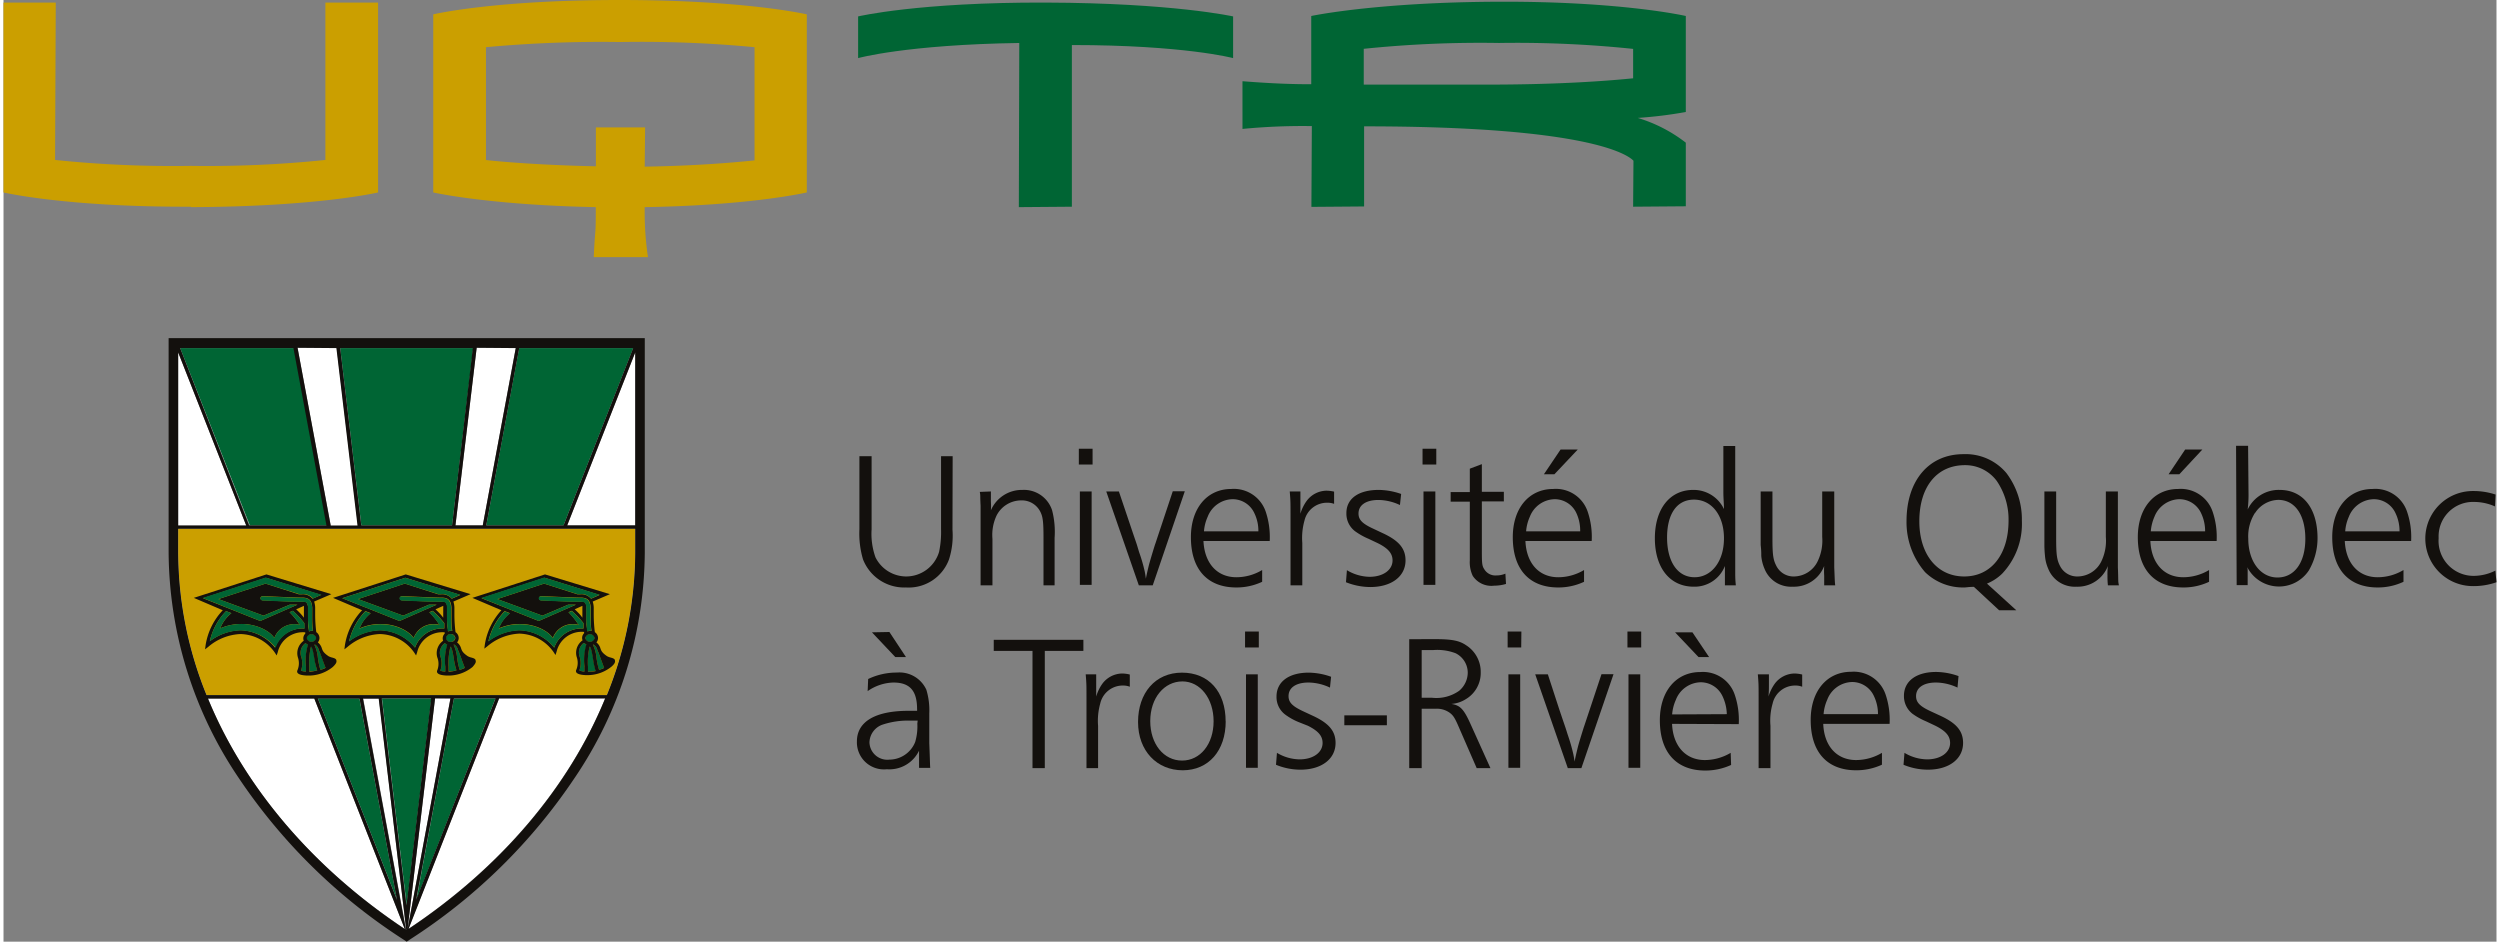 <?xml version="1.0" encoding="UTF-8"?>
<svg width="300px" height="113px" xmlns="http://www.w3.org/2000/svg" id="Logo" viewBox="0 0 290.05 109.56">
  <rect x="0" y="0" width="290.05" height="109.56" fill="#808080" stroke="none"/>
  <defs>
    <style>.cls-1{fill:#13100d;}.cls-2{fill:#fff;}.cls-3{fill:#006534;}.cls-4{fill:#cb9f00;}</style>
  </defs>
  <title>Université du Québec à Trois-Rivières</title>
  <path class="cls-1" d="M110.41,61.64A9.06,9.06,0,0,1,110,65.1a5,5,0,0,1-5,3.25,5.14,5.14,0,0,1-5-3.27,10.57,10.57,0,0,1-.42-3.49V53.08H101v8.51a8.11,8.11,0,0,0,.45,3.25A4,4,0,0,0,105,67.07a4,4,0,0,0,3.85-2.86,11.09,11.09,0,0,0,.23-2.62V53.08h1.35Z"></path>
  <path class="cls-1" d="M114.88,57.18c0,.52,0,.81,0,1.19a8.2,8.2,0,0,1,0,1A3.92,3.92,0,0,1,118.55,57,3.44,3.44,0,0,1,122,59.37a10,10,0,0,1,.29,3.22V68.1H121V62.63c0-1.91-.07-2.5-.37-3.09a2.4,2.4,0,0,0-2.25-1.32A3.22,3.22,0,0,0,115.53,60a5.33,5.33,0,0,0-.47,2.7v5.4h-1.38V60.85l0-.45V60c0-.14,0-.56,0-1.15-.07-1.35,0-1.08-.09-1.62Z"></path>
  <path class="cls-1" d="M126.71,54.05h-1.6V52.21h1.6Zm-.11,14h-1.37V57.18h1.37Z"></path>
  <path class="cls-1" d="M133.71,68.1h-1.62L128.3,57.18h1.47l1.35,4c.9,2.68.59,1.67,1,3.05a18.81,18.81,0,0,1,.66,2.27c.07.36.08.47.13.83.11-.58.21-1,.38-1.69.12-.42.32-1.12.68-2.27.14-.38-.11.34.74-2.21l1.33-4h1.4Z"></path>
  <path class="cls-1" d="M139.61,62.94c.12,2.59,1.58,4.22,3.83,4.22a5.84,5.84,0,0,0,3-.84l0,1.37a7,7,0,0,1-3,.66c-3.38,0-5.29-2.12-5.29-5.85,0-3.38,1.89-5.61,4.7-5.61a3.91,3.91,0,0,1,4,2.63,9.34,9.34,0,0,1,.47,3.42ZM146,61.82a4.69,4.69,0,0,0-.47-2.12A2.78,2.78,0,0,0,143,58.08a3.17,3.17,0,0,0-2.9,2.05,5,5,0,0,0-.43,1.69Z"></path>
  <path class="cls-1" d="M150.89,57.18c0,.77,0,1,0,1.15,0,.54,0,.83,0,1.44a4.9,4.9,0,0,1,.72-1.48,2.92,2.92,0,0,1,2.28-1.2,4.12,4.12,0,0,1,.92.11v1.42a2.3,2.3,0,0,0-.81-.13,2.69,2.69,0,0,0-2.64,2.09,7.46,7.46,0,0,0-.25,2.59V68.1h-1.37V61.55c0-.09,0-.49,0-1.06l0-.44c0-1.68,0-1.76-.09-2.87Z"></path>
  <path class="cls-1" d="M162.47,58.76a6,6,0,0,0-2.5-.59c-1.44,0-2.32.59-2.32,1.58,0,.71.43,1.17,1.69,1.75l1.06.5c1.93.88,2.72,1.8,2.72,3.2,0,1.87-1.64,3.1-4.1,3.1a7.7,7.7,0,0,1-2.83-.56l.11-1.4a5.29,5.29,0,0,0,2.63.77c1.58,0,2.68-.79,2.68-1.91,0-.81-.51-1.4-1.71-2l-1.1-.52a7.84,7.84,0,0,1-1.56-.88,2.56,2.56,0,0,1-1-2.09C156.23,58,157.67,57,160,57a8.16,8.16,0,0,1,2.61.47Z"></path>
  <path class="cls-1" d="M166.7,54.05h-1.6V52.21h1.6Zm-.11,14h-1.38V57.18h1.38Z"></path>
  <path class="cls-1" d="M168.37,58.37V57.25h2.23V54.53L172,54v3.22h2.56v1.12H172v5.39c0,1.79,0,2.07.29,2.51a1.5,1.5,0,0,0,1.4.71,2.62,2.62,0,0,0,1.05-.21l.07,1.2a4.77,4.77,0,0,1-1.37.2A2.59,2.59,0,0,1,170.94,67a3.7,3.7,0,0,1-.34-1.82V58.37Z"></path>
  <path class="cls-1" d="M177.07,62.94c.11,2.59,1.57,4.22,3.82,4.22a5.84,5.84,0,0,0,3-.84l0,1.37a7,7,0,0,1-3,.66c-3.38,0-5.29-2.12-5.29-5.85,0-3.38,1.89-5.61,4.71-5.61a3.9,3.9,0,0,1,4,2.63,9.13,9.13,0,0,1,.47,3.42Zm6.37-1.12A4.81,4.81,0,0,0,183,59.7a2.78,2.78,0,0,0-2.51-1.62,3.17,3.17,0,0,0-2.91,2.05,5,5,0,0,0-.43,1.69Zm-3-6.64h-1.22l1.94-2.88h2Z"></path>
  <path class="cls-1" d="M201.48,63.94c0,1.78,0,1.61,0,2.54,0,.59,0,.92.07,1.62h-1.27c0-.67,0-.63,0-1.83v-.42a3.79,3.79,0,0,1-3.62,2.41c-2.77,0-4.53-2.18-4.53-5.63S193.89,57,196.59,57a3.9,3.9,0,0,1,3.58,2.23c0-.61-.07-1.3-.07-1.91V51.89h1.38Zm-7.93-1.4c0,2.84,1.24,4.62,3.2,4.62s3.42-1.83,3.42-4.53-1.45-4.5-3.49-4.5-3.13,1.73-3.13,4.41Z"></path>
  <path class="cls-1" d="M213,64.09v.34c0,.92,0,.41,0,1.58.07,1.6.05,1.53.11,2.09h-1.28c0-.45,0-.79,0-1.12a9.41,9.41,0,0,1,0-1.13,3.77,3.77,0,0,1-3.67,2.41,3.32,3.32,0,0,1-3.27-2.08,4.9,4.9,0,0,1-.38-1.5c0-.4,0-.63-.07-1.28V57.18h1.37l0,5.41c0,2,.09,2.54.45,3.24a2.23,2.23,0,0,0,2.07,1.24,3.1,3.1,0,0,0,2.77-1.83,5.51,5.51,0,0,0,.5-2.77l0-5.29H213Z"></path>
  <path class="cls-1" d="M234.18,71h-2l-2.93-2.72c-.59,0-.86.07-1.13.07a6.34,6.34,0,0,1-4.55-1.78,8.85,8.85,0,0,1-2.16-5.95c0-4.72,2.61-7.78,6.62-7.78a6.19,6.19,0,0,1,5,2.2,8.93,8.93,0,0,1,1.8,5.54,8.43,8.43,0,0,1-2.3,6.17,5.53,5.53,0,0,1-1.76,1.15ZM222.9,60.65c0,3.85,2.07,6.42,5.22,6.42s5.16-2.57,5.16-6.51a7.94,7.94,0,0,0-1.37-4.6,4.56,4.56,0,0,0-3.7-1.84c-3.26,0-5.31,2.5-5.31,6.53Z"></path>
  <path class="cls-1" d="M246,64.09v.34c0,.92,0,.41,0,1.58.07,1.6,0,1.53.12,2.09h-1.28a9.34,9.34,0,0,1-.05-1.12,7.54,7.54,0,0,1,.05-1.13,3.78,3.78,0,0,1-3.67,2.41,3.32,3.32,0,0,1-3.27-2.08,4.63,4.63,0,0,1-.38-1.5,12.31,12.31,0,0,1-.07-1.28v-.81l0-5.41h1.37l0,5.41c0,2,.09,2.54.44,3.24a2.23,2.23,0,0,0,2.08,1.24,3.1,3.1,0,0,0,2.77-1.83,5.52,5.52,0,0,0,.49-2.77l0-5.29H246Z"></path>
  <path class="cls-1" d="M249.78,62.94c.11,2.59,1.58,4.22,3.83,4.22a5.84,5.84,0,0,0,3-.84l0,1.37a6.93,6.93,0,0,1-3,.66c-3.38,0-5.29-2.12-5.29-5.85,0-3.38,1.89-5.61,4.7-5.61a3.91,3.91,0,0,1,4,2.63,9.13,9.13,0,0,1,.47,3.42Zm6.37-1.12a4.82,4.82,0,0,0-.47-2.12,2.79,2.79,0,0,0-2.52-1.62,3.19,3.19,0,0,0-2.91,2.05,5.27,5.27,0,0,0-.42,1.69Zm-3-6.64H251.9l1.93-2.88h2Z"></path>
  <path class="cls-1" d="M261.2,57.41a13.34,13.34,0,0,1-.1,1.87A4,4,0,0,1,264.82,57c2.72,0,4.41,2.14,4.41,5.63a7.49,7.49,0,0,1-1,3.72,4.16,4.16,0,0,1-7.18-.36,1.8,1.8,0,0,1,.05.51v.84c0,.33,0,.38,0,.74h-1.28l-.07-16.21h1.4Zm.76,2.25a5.05,5.05,0,0,0-.79,3c0,2.66,1.42,4.53,3.4,4.53s3.24-1.74,3.24-4.51-1.21-4.52-3.15-4.52a3.31,3.31,0,0,0-2.7,1.53Z"></path>
  <path class="cls-1" d="M272.4,62.94c.12,2.59,1.58,4.22,3.83,4.22a5.84,5.84,0,0,0,3-.84l0,1.37a7,7,0,0,1-3,.66c-3.38,0-5.29-2.12-5.29-5.85,0-3.38,1.89-5.61,4.7-5.61a3.89,3.89,0,0,1,4,2.63,9.1,9.1,0,0,1,.48,3.42Zm6.37-1.12a4.82,4.82,0,0,0-.47-2.12,2.78,2.78,0,0,0-2.52-1.62,3.19,3.19,0,0,0-2.91,2.05,5,5,0,0,0-.42,1.69Z"></path>
  <path class="cls-1" d="M289.87,58.92a6,6,0,0,0-2.41-.52,4,4,0,0,0-4.14,4.21A4.07,4.07,0,0,0,287.37,67a5.67,5.67,0,0,0,2.55-.61l.13,1.35a8,8,0,0,1-2.82.45,5.53,5.53,0,0,1,.14-11.06,8.09,8.09,0,0,1,2.57.41Z"></path>
  <path class="cls-1" d="M100.6,79a7.71,7.71,0,0,1,3.33-.75,3.44,3.44,0,0,1,3.44,2,8.23,8.23,0,0,1,.34,2.77v1.87c0,.31,0,.51,0,1.55.1,2.54.07,2.27.11,2.9h-1.3c0-.36,0-.67,0-.83,0-.43,0-.63,0-1.17a3.83,3.83,0,0,1-3.74,2.16,3.15,3.15,0,0,1-3.49-3.24c0-2.3,2.14-3.56,6-3.56l1,0a1,1,0,0,0,0-.21c0-2.14-.86-3.08-2.75-3.08a5.48,5.48,0,0,0-3,1Zm5.76,4.84c-.38,0-.68,0-.86,0a9.49,9.49,0,0,0-3.17.45,2.25,2.25,0,0,0-1.58,2.09,2.08,2.08,0,0,0,2.32,2,3.25,3.25,0,0,0,3-2.05,6.44,6.44,0,0,0,.25-2.14Zm-3.29-10.31L105,76.45h-1.24l-2.72-2.88Z"></path>
  <polygon class="cls-1" points="125.64 75.73 121.15 75.73 121.15 89.37 119.72 89.37 119.72 75.73 115.21 75.73 115.21 74.44 125.64 74.44 125.64 75.73"></polygon>
  <path class="cls-1" d="M127.13,78.46c0,.76,0,.94,0,1.14,0,.54,0,.83,0,1.44a4.94,4.94,0,0,1,.71-1.48,2.93,2.93,0,0,1,2.28-1.2,3.71,3.71,0,0,1,.92.12V79.9a2.12,2.12,0,0,0-.81-.14,2.68,2.68,0,0,0-2.63,2.1,7.39,7.39,0,0,0-.25,2.59v4.92H126V82.82c0-.09,0-.49,0-1.06l0-.45c0-1.66,0-1.75-.09-2.85Z"></path>
  <path class="cls-1" d="M142.2,83.9c0,3.45-2,5.72-5,5.72S132,87.37,132,84s2-5.74,5.11-5.74,5.08,2.2,5.08,5.69Zm-8.78,0c0,2.65,1.56,4.59,3.7,4.59s3.67-1.94,3.67-4.57-1.54-4.64-3.63-4.64-3.74,1.89-3.74,4.62Z"></path>
  <path class="cls-1" d="M146.05,75.33h-1.6V73.48h1.6Zm-.12,14h-1.37V78.46h1.37Z"></path>
  <path class="cls-1" d="M154.33,80a6,6,0,0,0-2.5-.59c-1.44,0-2.32.59-2.32,1.58,0,.72.43,1.17,1.69,1.76l1.05.49c1.94.88,2.73,1.8,2.73,3.2,0,1.87-1.64,3.11-4.09,3.11a7.49,7.49,0,0,1-2.84-.57l.11-1.39a5.26,5.26,0,0,0,2.63.76c1.58,0,2.68-.79,2.68-1.91,0-.82-.51-1.4-1.71-2L150.65,84a7.16,7.16,0,0,1-1.54-.87,2.54,2.54,0,0,1-1-2.1c0-1.71,1.44-2.77,3.74-2.77a7.93,7.93,0,0,1,2.61.48Z"></path>
  <rect class="cls-1" x="156" y="83.23" width="4.95" height="1.15"></rect>
  <path class="cls-1" d="M166.42,74.36c2.05,0,2.93.15,3.76.72a3.67,3.67,0,0,1,1.69,3.15,3.55,3.55,0,0,1-1.76,3.13,3.62,3.62,0,0,1-1.66.54c1,.16,1.42.56,2.18,2.22L173,89.37h-1.6l-2-4.59c-.52-1.22-.7-1.51-1.11-1.83a2.55,2.55,0,0,0-1.66-.49H165v6.91h-1.45v-15ZM165,81.18h1.19a4.59,4.59,0,0,0,3.17-.81,2.8,2.8,0,0,0,1-2.1A2.53,2.53,0,0,0,168.94,76a6,6,0,0,0-2.55-.37H165Z"></path>
  <path class="cls-1" d="M176.58,75.33H175V73.48h1.6Zm-.12,14h-1.37V78.46h1.37Z"></path>
  <path class="cls-1" d="M183.58,89.37H182l-3.79-10.91h1.47L181,82.51c.9,2.68.58,1.66,1,3a20.13,20.13,0,0,1,.65,2.27c.07.36.09.47.14.83.11-.58.21-1,.38-1.69.11-.43.32-1.12.68-2.27.13-.38-.11.34.74-2.21l1.33-4h1.4Z"></path>
  <path class="cls-1" d="M190.54,75.33h-1.6V73.48h1.6Zm-.11,14h-1.37V78.46h1.37Z"></path>
  <path class="cls-1" d="M194.13,84.22c.11,2.58,1.58,4.21,3.82,4.21a5.94,5.94,0,0,0,3-.84L201,89a7.18,7.18,0,0,1-3,.65c-3.38,0-5.29-2.12-5.29-5.85,0-3.38,1.89-5.61,4.71-5.61a3.9,3.9,0,0,1,4,2.63,9.15,9.15,0,0,1,.47,3.43Zm6.37-1.13A5.16,5.16,0,0,0,200,81a2.8,2.8,0,0,0-2.53-1.62,3.17,3.17,0,0,0-2.9,2.05,5.07,5.07,0,0,0-.43,1.69Zm-4-9.52,1.94,2.88h-1.23l-2.73-2.88Z"></path>
  <path class="cls-1" d="M205.4,78.46c0,.76,0,.94,0,1.14,0,.54,0,.83-.05,1.44a5.16,5.16,0,0,1,.72-1.48,2.92,2.92,0,0,1,2.28-1.2,3.76,3.76,0,0,1,.92.12V79.9a2.12,2.12,0,0,0-.81-.14,2.68,2.68,0,0,0-2.63,2.1,7.15,7.15,0,0,0-.25,2.59v4.92h-1.38V82.82c0-.09,0-.49,0-1.06l0-.45c0-1.66,0-1.75-.09-2.85Z"></path>
  <path class="cls-1" d="M211.72,84.22c.1,2.58,1.57,4.21,3.83,4.21a5.93,5.93,0,0,0,3-.84l0,1.38a7.14,7.14,0,0,1-3,.65c-3.38,0-5.29-2.12-5.29-5.85,0-3.38,1.89-5.61,4.71-5.61a3.91,3.91,0,0,1,4,2.63,9.15,9.15,0,0,1,.47,3.43Zm6.37-1.13a4.85,4.85,0,0,0-.48-2.12,2.78,2.78,0,0,0-2.52-1.62,3.17,3.17,0,0,0-2.9,2.05,5.07,5.07,0,0,0-.43,1.69Z"></path>
  <path class="cls-1" d="M227.34,80a6,6,0,0,0-2.5-.59c-1.44,0-2.32.59-2.32,1.58,0,.72.42,1.17,1.69,1.76l1.06.49c1.94.88,2.72,1.8,2.72,3.2,0,1.87-1.64,3.11-4.1,3.11a7.48,7.48,0,0,1-2.83-.57l.11-1.39a5.24,5.24,0,0,0,2.63.76c1.58,0,2.68-.79,2.68-1.91,0-.82-.52-1.4-1.71-2l-1.1-.52a7.73,7.73,0,0,1-1.56-.87,2.59,2.59,0,0,1-1-2.1c0-1.71,1.44-2.77,3.74-2.77a7.93,7.93,0,0,1,2.61.48Z"></path>
  <polygon class="cls-2" points="37.67 61.13 28.66 61.13 20.55 40.5 33.83 40.5 37.67 61.13"></polygon>
  <polygon class="cls-2" points="54.65 40.5 52.19 61.13 41.63 61.13 39.17 40.5 54.65 40.5"></polygon>
  <polygon class="cls-2" points="73.27 40.5 65.16 61.13 56.16 61.13 59.99 40.5 73.27 40.5"></polygon>
  <polygon class="cls-2" points="45.78 104.7 36.57 81.26 41.41 81.26 45.78 104.7"></polygon>
  <polygon class="cls-2" points="49.78 81.26 46.91 105.35 44.03 81.26 49.78 81.26"></polygon>
  <polygon class="cls-2" points="57.24 81.26 48.03 104.7 52.4 81.26 57.24 81.26"></polygon>
  <path class="cls-2" d="M73.5,61.52v2.76a44.5,44.5,0,0,1-3.3,16.6H23.62a44.5,44.5,0,0,1-3.3-16.6V61.52Z"></path>
  <path class="cls-2" d="M70,81.26c-4.22,10.27-12.16,19.68-22.91,26.82L57.66,81.26Z"></path>
  <path class="cls-2" d="M52,81.26l-5,26.91,0,0,3.21-26.93Z"></path>
  <path class="cls-2" d="M46.85,108.19l0,0-5-26.91h1.83Z"></path>
  <path class="cls-2" d="M46.69,108.08C35.93,100.94,28,91.53,23.78,81.26H36.16Z"></path>
  <polygon class="cls-2" points="28.24 61.13 20.32 61.13 20.32 40.98 28.24 61.13"></polygon>
  <polygon class="cls-2" points="41.24 61.13 38.07 61.13 34.21 40.46 38.77 40.46 41.24 61.13"></polygon>
  <polygon class="cls-2" points="59.6 40.46 55.76 61.13 52.58 61.13 55.05 40.46 59.6 40.46"></polygon>
  <polygon class="cls-2" points="73.5 40.98 73.5 61.13 65.58 61.13 73.5 40.98"></polygon>
  <polygon class="cls-3" points="57.24 81.26 48.03 104.7 52.4 81.26 57.24 81.26"></polygon>
  <polygon class="cls-3" points="49.78 81.26 46.91 105.35 44.03 81.26 49.78 81.26"></polygon>
  <polygon class="cls-3" points="45.78 104.7 36.57 81.26 41.41 81.26 45.78 104.7"></polygon>
  <polygon class="cls-3" points="73.27 40.5 65.16 61.13 56.16 61.13 59.99 40.5 73.27 40.5"></polygon>
  <polygon class="cls-3" points="54.65 40.5 52.19 61.13 41.63 61.13 39.17 40.5 54.65 40.5"></polygon>
  <polygon class="cls-3" points="37.67 61.13 28.66 61.13 20.55 40.5 33.83 40.5 37.67 61.13"></polygon>
  <path class="cls-4" d="M73.5,61.52v2.76a44.5,44.5,0,0,1-3.3,16.6H23.62a44.5,44.5,0,0,1-3.3-16.6V61.52Z"></path>
  <path class="cls-3" d="M35.2,74.84a.82.82,0,0,0,.25.16,6.25,6.25,0,0,0-.26,2.57v.58a1.92,1.92,0,0,1-.58-.12,2.5,2.5,0,0,0,0-1.69,1.4,1.4,0,0,1,.5-1.5Z"></path>
  <ellipse class="cls-3" cx="35.83" cy="74.23" rx="0.54" ry="0.46"></ellipse>
  <path class="cls-3" d="M36.2,76.65A8.93,8.93,0,0,0,36.5,78a4.12,4.12,0,0,1-.92.11v-.58a7.78,7.78,0,0,1,.19-2.34l0,0C36,75.31,36.11,76.1,36.2,76.65Z"></path>
  <path class="cls-3" d="M37.47,77.69a2.83,2.83,0,0,1-.6.25,8.7,8.7,0,0,1-.29-1.36A4.44,4.44,0,0,0,36.16,75a.19.19,0,0,0,.09,0,1,1,0,0,1,.42.58,1.58,1.58,0,0,0,.13.31C37,76.32,37.35,77.37,37.47,77.69Z"></path>
  <path class="cls-1" d="M38.73,76.86c0-.23-.3-.3-.55-.37a1.69,1.69,0,0,1-.36-.14c-.61-.41-.69-.65-.78-.91a1.34,1.34,0,0,0-.47-.7.8.8,0,0,0,.19-.51.83.83,0,0,0-.37-.68,17.08,17.08,0,0,1-.13-2c0-.33,0-.63,0-.88a2.44,2.44,0,0,0-.12-.68l2-.86-7.55-2.3-8.45,2.73L25.51,71a7.65,7.65,0,0,0-2,4.08l-.06.47.37-.29a6.15,6.15,0,0,1,3.74-1.49,5,5,0,0,1,4,2.15l.22.34.13-.39a3,3,0,0,1,3.2-2.3s0,.1,0,.15a.78.78,0,0,0-.18.83,1.77,1.77,0,0,0-.68,1.94,2.06,2.06,0,0,1-.05,1.49.3.3,0,0,0,0,.29c.17.27.77.31,1.11.33h.11a4.43,4.43,0,0,0,2.89-1C38.67,77.26,38.78,77.05,38.73,76.86ZM23.21,69.6l7.32-2.38,6.42,2-1,.44a1.44,1.44,0,0,0-1.27-.51h-.31L30.48,67.9,25,69.7l5.25,1.93,3.05-1.28.9,0-4.33,1.9Zm4.38,3.72A6.22,6.22,0,0,0,24,74.61,7.31,7.31,0,0,1,25.9,71.1l.61.24a4.24,4.24,0,0,0-1.3,1.77c2.86-1.23,5.59,0,6.3,1.12a2.47,2.47,0,0,1,2.95-1.53,7.76,7.76,0,0,0-1.18-1.47l.39-.17A11.58,11.58,0,0,1,35,72.5c0,.22,0,.43,0,.63a3.37,3.37,0,0,0-3.41,2.22A5.41,5.41,0,0,0,27.59,73.32Zm6.46-2.43.9-.4a1.57,1.57,0,0,1,0,.25c0,.22,0,.53,0,.84,0,.1,0,.19,0,.29C34.7,71.52,34.38,71.2,34.05,70.89Zm1.38,1.84c0-.37,0-.78,0-1.16s0-.62,0-.85a.94.94,0,0,0-.18-.62c-.07-.06-.19-.1-.52-.1h-.44c-1.14,0-3.8-.14-4.16-.15a.3.3,0,0,1-.16-.08.24.24,0,0,1-.07-.18.19.19,0,0,1,.08-.16.23.23,0,0,1,.17-.07s4,.17,4.58.17a1.65,1.65,0,0,1,.52.06c.39.11.63.4.67,1.11,0,.24,0,.54,0,.87,0,.61,0,1.32.1,1.83l-.14,0a.94.94,0,0,0-.34.07s0-.07,0-.11S35.44,73,35.43,72.73Zm-.24,4.84v.58a1.92,1.92,0,0,1-.58-.12,2.5,2.5,0,0,0,0-1.69,1.4,1.4,0,0,1,.5-1.5h.06a.82.82,0,0,0,.25.16A6.25,6.25,0,0,0,35.19,77.57Zm.1-3.34a.55.55,0,0,1,1.08,0,.55.55,0,0,1-1.08,0Zm.29,3.92v-.58a7.78,7.78,0,0,1,.19-2.34l0,0c.19.12.31.91.4,1.46A8.93,8.93,0,0,0,36.5,78,4.12,4.12,0,0,1,35.58,78.15Zm1.29-.21a8.7,8.7,0,0,1-.29-1.36A4.44,4.44,0,0,0,36.16,75a.19.19,0,0,0,.09,0,1,1,0,0,1,.42.58,1.58,1.58,0,0,0,.13.31c.16.45.55,1.5.67,1.82A2.83,2.83,0,0,1,36.87,77.94Z"></path>
  <path class="cls-3" d="M35.07,73.13a3.37,3.37,0,0,0-3.41,2.22,5.41,5.41,0,0,0-4.07-2A6.22,6.22,0,0,0,24,74.61,7.31,7.31,0,0,1,25.9,71.1l.61.24a4.24,4.24,0,0,0-1.3,1.77c2.86-1.23,5.59,0,6.3,1.12a2.47,2.47,0,0,1,2.95-1.53,7.76,7.76,0,0,0-1.18-1.47l.39-.17A11.58,11.58,0,0,1,35,72.5C35,72.72,35.05,72.93,35.07,73.13Z"></path>
  <path class="cls-3" d="M37,69.2l-1,.44a1.44,1.44,0,0,0-1.27-.51h-.31L30.48,67.9,25,69.7l5.25,1.93,3.05-1.28.9,0-4.33,1.9-6.7-2.68,7.32-2.38Z"></path>
  <path class="cls-3" d="M36,73.39l-.14,0a.94.94,0,0,0-.34.07,17.9,17.9,0,0,1-.1-1.87c0-.32,0-.62,0-.85a.94.94,0,0,0-.18-.62c-.07-.06-.19-.1-.52-.1h-.44c-1.14,0-3.8-.14-4.16-.15a.3.3,0,0,1-.16-.08.24.24,0,0,1-.07-.18.19.19,0,0,1,.08-.16.23.23,0,0,1,.17-.07s4,.17,4.58.17a1.65,1.65,0,0,1,.52.06c.39.11.63.4.67,1.11,0,.24,0,.54,0,.87C35.89,72.17,35.91,72.88,36,73.39Z"></path>
  <path class="cls-3" d="M51.41,74.84a.78.78,0,0,0,.24.16,6.31,6.31,0,0,0-.25,2.57v.58a1.92,1.92,0,0,1-.58-.12,2.5,2.5,0,0,0,0-1.69,1.4,1.4,0,0,1,.5-1.5Z"></path>
  <path class="cls-3" d="M52,73.77a.5.5,0,0,1,.54.46.51.51,0,0,1-.54.46.5.5,0,0,1-.53-.46A.49.49,0,0,1,52,73.77Z"></path>
  <path class="cls-3" d="M52.4,76.65A8.93,8.93,0,0,0,52.7,78a4.12,4.12,0,0,1-.92.11v-.58A7.78,7.78,0,0,1,52,75.23l0,0C52.19,75.31,52.31,76.1,52.4,76.65Z"></path>
  <path class="cls-3" d="M53.67,77.69a2.83,2.83,0,0,1-.6.25,8.7,8.7,0,0,1-.29-1.36A4.44,4.44,0,0,0,52.36,75a.19.19,0,0,0,.09,0,1,1,0,0,1,.42.58,1.58,1.58,0,0,0,.13.31C53.16,76.32,53.55,77.37,53.67,77.69Z"></path>
  <path class="cls-1" d="M54.93,76.86c0-.23-.3-.3-.55-.37a1.69,1.69,0,0,1-.36-.14c-.61-.41-.69-.65-.78-.91a1.34,1.34,0,0,0-.47-.7.8.8,0,0,0,.19-.51.83.83,0,0,0-.37-.68,17.08,17.08,0,0,1-.13-2c0-.33,0-.63,0-.88a2.44,2.44,0,0,0-.12-.68l2-.86-7.54-2.3-8.46,2.73L41.72,71a7.65,7.65,0,0,0-2,4.08l-.06.47.37-.29a6.2,6.2,0,0,1,3.75-1.49,5,5,0,0,1,4,2.15l.22.34.13-.39a3,3,0,0,1,3.2-2.3s0,.1,0,.15a.78.78,0,0,0-.18.83,1.77,1.77,0,0,0-.68,1.94,2.06,2.06,0,0,1,0,1.49.3.3,0,0,0,0,.29c.17.27.77.31,1.1.33h.11a4.43,4.43,0,0,0,2.89-1C54.87,77.26,55,77.05,54.93,76.86ZM39.41,69.6l7.33-2.38,6.41,2-1,.44a1.42,1.42,0,0,0-1.26-.51h-.31L46.69,67.9l-5.44,1.8,5.25,1.93,3-1.28.9,0-4.33,1.9Zm4.39,3.72a6.27,6.27,0,0,0-3.59,1.29,7.32,7.32,0,0,1,1.9-3.51l.61.24a4.24,4.24,0,0,0-1.3,1.77c2.86-1.23,5.59,0,6.3,1.12a2.47,2.47,0,0,1,3-1.53,7.76,7.76,0,0,0-1.18-1.47l.39-.17a11.58,11.58,0,0,1,1.36,1.44c0,.22,0,.43,0,.63a3.37,3.37,0,0,0-3.41,2.22A5.41,5.41,0,0,0,43.8,73.32Zm6.46-2.43.9-.4a1.57,1.57,0,0,1,0,.25c0,.22,0,.53,0,.84,0,.1,0,.19,0,.29C50.91,71.52,50.59,71.2,50.26,70.89Zm1.37,1.84c0-.37,0-.78,0-1.16s0-.62,0-.85a1,1,0,0,0-.17-.62c-.07-.06-.19-.1-.52-.1h-.44c-1.14,0-3.8-.14-4.16-.15a.3.3,0,0,1-.16-.08.24.24,0,0,1-.07-.18.19.19,0,0,1,.08-.16.23.23,0,0,1,.17-.07s4,.17,4.58.17a1.65,1.65,0,0,1,.52.06c.38.11.62.4.66,1.11,0,.24,0,.54,0,.87,0,.61,0,1.32.1,1.83l-.14,0a.94.94,0,0,0-.34.07s0-.07,0-.11S51.64,73,51.63,72.73Zm-.23,4.84v.58a1.92,1.92,0,0,1-.58-.12,2.5,2.5,0,0,0,0-1.69,1.4,1.4,0,0,1,.5-1.5h.06a.78.78,0,0,0,.24.16A6.31,6.31,0,0,0,51.4,77.57Zm.1-3.34a.49.49,0,0,1,.53-.46.5.5,0,0,1,.54.46.51.51,0,0,1-.54.46A.5.5,0,0,1,51.5,74.23Zm.28,3.92v-.58A7.78,7.78,0,0,1,52,75.23l0,0c.19.12.31.91.4,1.46A8.93,8.93,0,0,0,52.7,78,4.12,4.12,0,0,1,51.78,78.15Zm1.29-.21a8.7,8.7,0,0,1-.29-1.36A4.44,4.44,0,0,0,52.36,75a.19.19,0,0,0,.09,0,1,1,0,0,1,.42.58,1.58,1.58,0,0,0,.13.31c.16.45.55,1.5.67,1.82A2.83,2.83,0,0,1,53.07,77.94Z"></path>
  <path class="cls-3" d="M51.28,73.13a3.37,3.37,0,0,0-3.41,2.22,5.41,5.41,0,0,0-4.07-2,6.27,6.27,0,0,0-3.59,1.29,7.32,7.32,0,0,1,1.9-3.51l.61.24a4.24,4.24,0,0,0-1.3,1.77c2.86-1.23,5.59,0,6.3,1.12a2.47,2.47,0,0,1,3-1.53,7.76,7.76,0,0,0-1.18-1.47l.39-.17a11.58,11.58,0,0,1,1.36,1.44C51.25,72.72,51.26,72.93,51.28,73.13Z"></path>
  <path class="cls-3" d="M53.15,69.2l-1,.44a1.42,1.42,0,0,0-1.26-.51h-.31L46.69,67.9l-5.44,1.8,5.25,1.93,3-1.28.9,0-4.33,1.9L39.41,69.6l7.33-2.38Z"></path>
  <path class="cls-3" d="M52.17,73.39l-.14,0a.94.94,0,0,0-.34.07,17.9,17.9,0,0,1-.1-1.87c0-.32,0-.62,0-.85a1,1,0,0,0-.17-.62c-.07-.06-.19-.1-.52-.1h-.44c-1.14,0-3.8-.14-4.16-.15a.3.3,0,0,1-.16-.08.24.24,0,0,1-.07-.18.19.19,0,0,1,.08-.16.23.23,0,0,1,.17-.07s4,.17,4.58.17a1.65,1.65,0,0,1,.52.06c.38.11.62.4.66,1.11,0,.24,0,.54,0,.87C52.09,72.17,52.11,72.88,52.17,73.39Z"></path>
  <path class="cls-3" d="M67.61,74.84a.82.82,0,0,0,.25.16,6.25,6.25,0,0,0-.26,2.57v.58A1.92,1.92,0,0,1,67,78a2.5,2.5,0,0,0,0-1.69,1.4,1.4,0,0,1,.5-1.5Z"></path>
  <ellipse class="cls-3" cx="68.24" cy="74.23" rx="0.54" ry="0.46"></ellipse>
  <path class="cls-3" d="M68.61,76.65a8.93,8.93,0,0,0,.3,1.39,4.12,4.12,0,0,1-.92.11v-.58a7.78,7.78,0,0,1,.19-2.34l0,0C68.4,75.31,68.52,76.1,68.61,76.65Z"></path>
  <path class="cls-3" d="M69.88,77.69a2.83,2.83,0,0,1-.6.25A8.7,8.7,0,0,1,69,76.58,4.44,4.44,0,0,0,68.57,75a.19.19,0,0,0,.09,0,1,1,0,0,1,.42.58,1.58,1.58,0,0,0,.13.31C69.37,76.32,69.76,77.37,69.88,77.69Z"></path>
  <path class="cls-1" d="M71.14,76.86c0-.23-.3-.3-.55-.37a1.69,1.69,0,0,1-.36-.14c-.61-.41-.69-.65-.78-.91a1.34,1.34,0,0,0-.47-.7.8.8,0,0,0,.19-.51.83.83,0,0,0-.37-.68,17.08,17.08,0,0,1-.13-2c0-.33,0-.63,0-.88a2.44,2.44,0,0,0-.12-.68l2-.86-7.55-2.3-8.45,2.73L57.93,71A7.65,7.65,0,0,0,56,75l-.06.47.37-.29A6.2,6.2,0,0,1,60,73.72a5,5,0,0,1,4,2.15l.22.34.13-.39a3,3,0,0,1,3.2-2.3s0,.1,0,.15a.78.78,0,0,0-.18.83,1.77,1.77,0,0,0-.68,1.94,2.06,2.06,0,0,1-.05,1.49.3.3,0,0,0,0,.29c.17.27.77.31,1.11.33h.11a4.43,4.43,0,0,0,2.89-1C71.08,77.26,71.19,77.05,71.14,76.86ZM55.62,69.6l7.32-2.38,6.42,2-1,.44a1.44,1.44,0,0,0-1.27-.51h-.31L62.89,67.9l-5.43,1.8,5.24,1.93,3-1.28.9,0-4.33,1.9ZM60,73.32a6.27,6.27,0,0,0-3.59,1.29,7.32,7.32,0,0,1,1.9-3.51l.61.24a4.24,4.24,0,0,0-1.3,1.77c2.86-1.23,5.58,0,6.29,1.12a2.47,2.47,0,0,1,3-1.53,7.76,7.76,0,0,0-1.18-1.47l.39-.17a11.58,11.58,0,0,1,1.36,1.44c0,.22,0,.43,0,.63a3.37,3.37,0,0,0-3.41,2.22A5.39,5.39,0,0,0,60,73.32Zm6.45-2.43.9-.4a1.57,1.57,0,0,1,0,.25c0,.22,0,.53,0,.84,0,.1,0,.19,0,.29C67.11,71.52,66.79,71.2,66.46,70.89Zm1.38,1.84c0-.37,0-.78,0-1.16s0-.62,0-.85a.94.94,0,0,0-.18-.62c-.07-.06-.19-.1-.52-.1h-.44c-1.14,0-3.8-.14-4.16-.15a.3.3,0,0,1-.16-.08.24.24,0,0,1-.07-.18.19.19,0,0,1,.08-.16.23.23,0,0,1,.17-.07s4,.17,4.58.17a1.65,1.65,0,0,1,.52.06c.39.11.63.4.67,1.11,0,.24,0,.54,0,.87,0,.61,0,1.32.1,1.83l-.14,0a.94.94,0,0,0-.34.07s0-.07,0-.11S67.85,73,67.84,72.73Zm-.24,4.84v.58A1.92,1.92,0,0,1,67,78a2.5,2.5,0,0,0,0-1.69,1.4,1.4,0,0,1,.5-1.5h.06a.82.82,0,0,0,.25.16A6.25,6.25,0,0,0,67.6,77.57Zm.1-3.34a.55.55,0,0,1,1.08,0,.55.55,0,0,1-1.08,0ZM68,78.15v-.58a7.78,7.78,0,0,1,.19-2.34l0,0c.19.12.31.91.4,1.46a8.93,8.93,0,0,0,.3,1.39A4.12,4.12,0,0,1,68,78.15Zm1.29-.21A8.7,8.7,0,0,1,69,76.58,4.44,4.44,0,0,0,68.57,75a.19.19,0,0,0,.09,0,1,1,0,0,1,.42.58,1.58,1.58,0,0,0,.13.31c.16.45.55,1.5.67,1.82A2.83,2.83,0,0,1,69.28,77.94Z"></path>
  <path class="cls-3" d="M67.48,73.13a3.37,3.37,0,0,0-3.41,2.22,5.39,5.39,0,0,0-4.06-2,6.27,6.27,0,0,0-3.59,1.29,7.32,7.32,0,0,1,1.9-3.51l.61.24a4.24,4.24,0,0,0-1.3,1.77c2.86-1.23,5.58,0,6.29,1.12a2.47,2.47,0,0,1,3-1.53,7.76,7.76,0,0,0-1.18-1.47l.39-.17a11.58,11.58,0,0,1,1.36,1.44C67.45,72.72,67.46,72.93,67.48,73.13Z"></path>
  <path class="cls-3" d="M69.36,69.2l-1,.44a1.44,1.44,0,0,0-1.27-.51h-.31L62.89,67.9l-5.43,1.8,5.24,1.93,3-1.28.9,0-4.33,1.9-6.7-2.68,7.32-2.38Z"></path>
  <path class="cls-3" d="M68.38,73.39l-.14,0a.94.94,0,0,0-.34.07,17.9,17.9,0,0,1-.1-1.87c0-.32,0-.62,0-.85a.94.94,0,0,0-.18-.62c-.07-.06-.19-.1-.52-.1h-.44c-1.14,0-3.8-.14-4.16-.15a.3.3,0,0,1-.16-.08.24.24,0,0,1-.07-.18.19.19,0,0,1,.08-.16.23.23,0,0,1,.17-.07s4,.17,4.58.17a1.65,1.65,0,0,1,.52.06c.39.11.63.4.67,1.11,0,.24,0,.54,0,.87C68.3,72.17,68.32,72.88,68.38,73.39Z"></path>
  <path class="cls-1" d="M19.21,39.34V64.28a47.31,47.31,0,0,0,8.18,26.27,66.12,66.12,0,0,0,19.09,18.73l.43.28.42-.28A65.87,65.87,0,0,0,66.42,90.55a47.17,47.17,0,0,0,8.19-26.27V39.34ZM73.26,40.5l-8.1,20.63h-9L60,40.5Zm-13.66,0L55.76,61.13H52.58l2.47-20.67Zm-5,0L52.19,61.13H41.62L39.17,40.5Zm-15.87,0,2.46,20.67H38.07L34.21,40.46Zm-5,0,3.84,20.63h-9L20.55,40.5ZM20.32,41l7.92,20.15H20.32Zm3.46,40.28H36.16l10.53,26.82C35.93,100.94,28,91.53,23.78,81.26Zm12.79,0h4.85l4.36,23.44Zm10.25,26.91-5-26.91h1.83l3.21,26.93ZM44,81.26h5.75l-2.87,24.09ZM47,108.19l3.21-26.93H52l-5,26.91ZM52.4,81.26h4.85L48,104.7Zm-5.27,26.82L57.66,81.26H70C65.82,91.53,57.88,100.94,47.13,108.08ZM73.5,64.28a44.5,44.5,0,0,1-3.3,16.6H23.62a44.5,44.5,0,0,1-3.3-16.6V61.52H73.5Zm0-3.15H65.58L73.5,41Z"></path>
  <path class="cls-4" d="M21.8,24.05C7.25,24.1,0,22.39,0,22.39V.3l6.08,0L6,18.61a133,133,0,0,0,15.78.69,133.67,133.67,0,0,0,15.67-.69V.3l6.13,0V22.39s-7,1.66-21.8,1.71Z"></path>
  <path class="cls-4" d="M87.38,5.49V18.66c-2.89.3-7.19.64-12.78.73l.05-4.57-5.73,0v4.53c-6.51-.14-11.12-.54-12.79-.73V5.49a145.76,145.76,0,0,1,15.63-.6,139.07,139.07,0,0,1,15.62.6ZM74.56,24.1c12.48-.2,18.9-1.71,18.9-1.71V1.67S86.31,0,71.66,0,50,1.67,50,1.67V22.39s6.37,1.46,18.91,1.71c0,3.63-.05,1.87-.24,5.82l6.31,0a36,36,0,0,1-.38-5.78Z"></path>
  <path class="cls-3" d="M124.3,24.05l-6.17.05L118.18,5C105,5.2,99.43,6.76,99.43,6.76V1.91s7-1.66,21.84-1.61,21.79,1.61,21.79,1.61V6.76s-5.68-1.52-18.76-1.52Z"></path>
  <path class="cls-3" d="M189.6,5.68V9.11c-3.38.34-8.52.69-15.62.73H158.26V5.68A131.9,131.9,0,0,1,174,5a130.85,130.85,0,0,1,15.62.69Zm0,18.37,6.13-.05V16.6a17.15,17.15,0,0,0-5.59-2.88,50,50,0,0,0,5.59-.69V1.86S188.33.15,174,.2s-21.85,1.66-21.85,1.66V9.8c-2,0-4.29-.06-8-.35V15a72.85,72.85,0,0,1,8.07-.33l-.05,9.4,6.13-.05V14.7c25.85,0,30.61,3.23,31.34,4Z"></path>
</svg>
